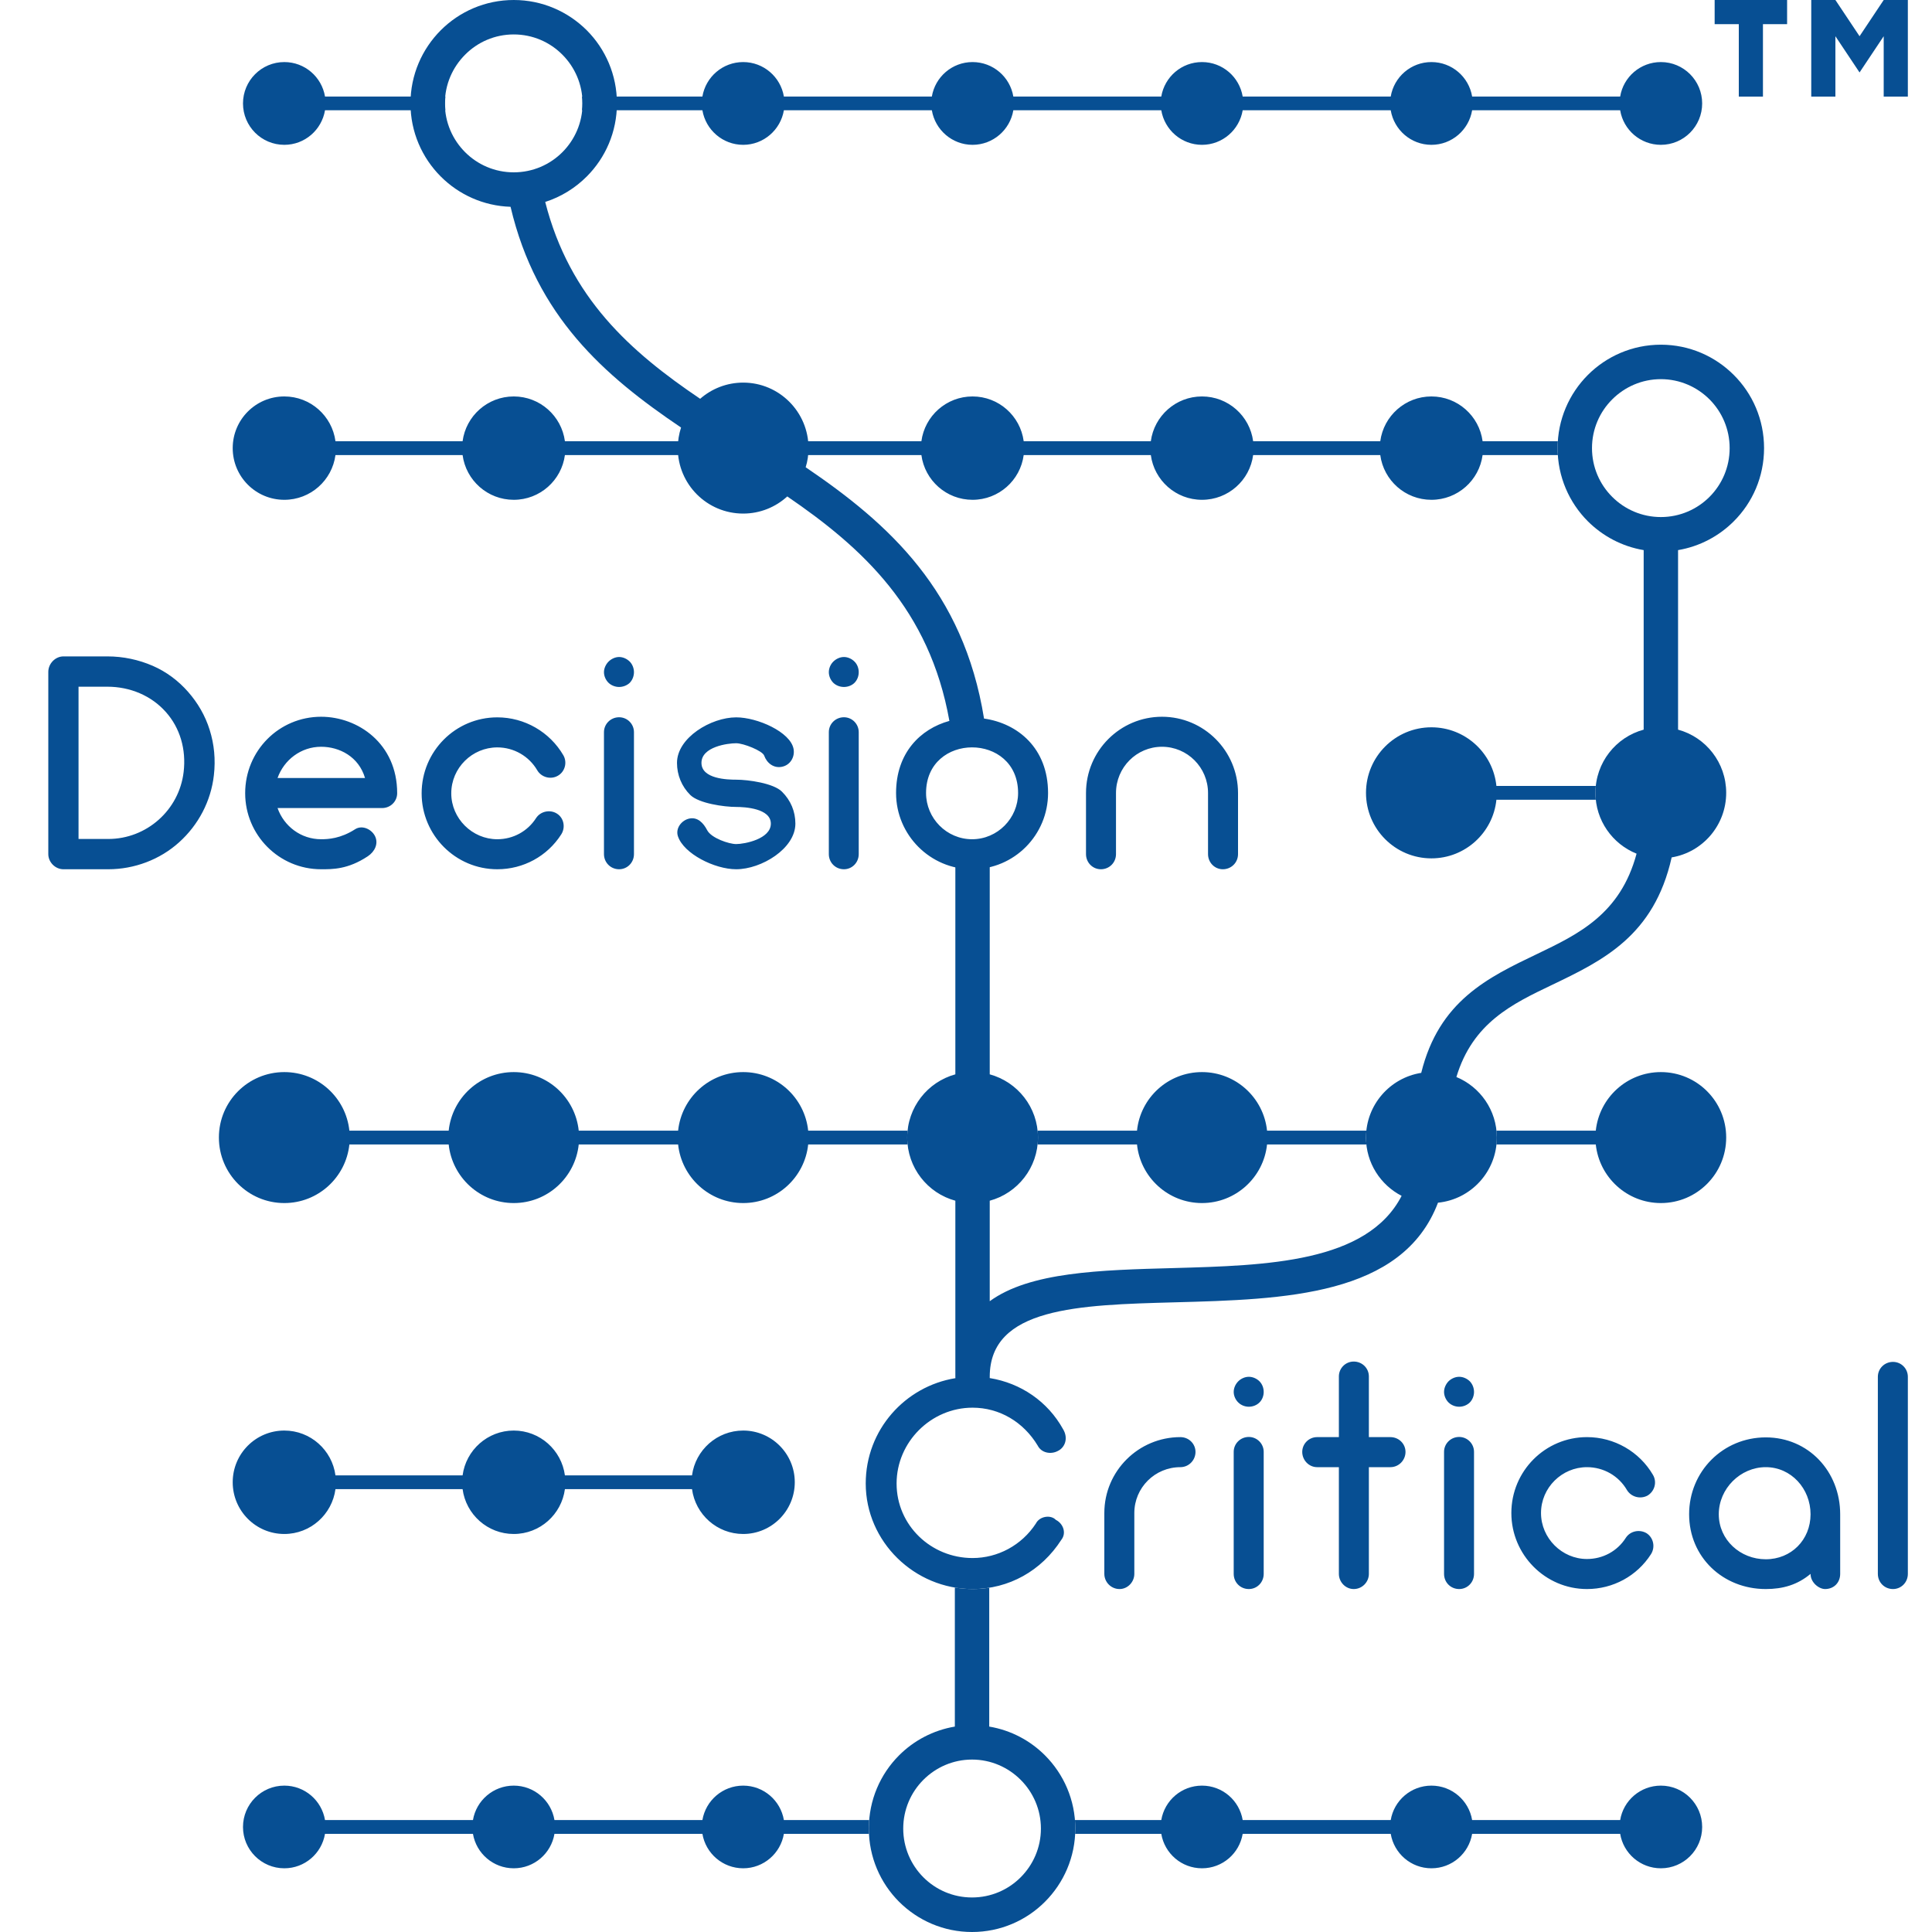 <svg width="80" height="80" viewBox="0 0 80 80" fill="none" xmlns="http://www.w3.org/2000/svg">
<g clip-path="url(#clip0)">
<path d="M35.977 75.717C35.977 74.534 36.453 73.462 37.226 72.688C37.841 72.071 38.643 71.645 39.538 71.494V65.799C39.538 65.777 39.538 65.756 39.541 65.738C39.781 65.777 40.024 65.799 40.271 65.799C40.507 65.799 40.736 65.781 40.962 65.745V71.494C41.86 71.645 42.658 72.071 43.273 72.688C44.046 73.462 44.526 74.534 44.526 75.717C44.526 76.9 44.046 77.971 43.273 78.745C42.501 79.52 41.431 80 40.25 80C39.069 80 38.002 79.52 37.226 78.745C36.453 77.971 35.977 76.9 35.977 75.717ZM38.235 73.699C37.72 74.215 37.401 74.928 37.401 75.717C37.401 76.505 37.72 77.219 38.235 77.735C38.75 78.251 39.462 78.57 40.25 78.57C41.037 78.57 41.749 78.251 42.264 77.735C42.78 77.219 43.102 76.505 43.102 75.717C43.102 74.928 42.78 74.215 42.264 73.699C41.749 73.183 41.037 72.86 40.25 72.86C39.462 72.86 38.75 73.183 38.235 73.699Z" fill="#074F93"/>
<path fill-rule="evenodd" clip-rule="evenodd" d="M67.088 75.365C67.22 74.555 67.925 73.939 68.773 73.939C69.718 73.939 70.483 74.706 70.483 75.652C70.483 76.595 69.718 77.362 68.773 77.362C67.925 77.362 67.22 76.745 67.088 75.935H60.958C60.822 76.745 60.12 77.362 59.272 77.362C58.424 77.362 57.723 76.745 57.587 75.935H51.457C51.321 76.745 50.62 77.362 49.772 77.362C48.923 77.362 48.222 76.745 48.086 75.935H44.519C44.522 75.864 44.526 75.788 44.526 75.717C44.526 75.598 44.519 75.48 44.511 75.365H48.086C48.222 74.555 48.923 73.939 49.772 73.939C50.62 73.939 51.321 74.555 51.457 75.365H57.587C57.723 74.555 58.424 73.939 59.272 73.939C60.12 73.939 60.822 74.555 60.958 75.365H67.088ZM13.458 3.997H18.443C18.436 4.09 18.428 4.187 18.428 4.283C18.428 4.38 18.436 4.473 18.443 4.566H13.458C13.322 5.377 12.621 5.997 11.773 5.997C10.828 5.997 10.062 5.23 10.062 4.283C10.062 3.337 10.828 2.57 11.773 2.57C12.621 2.57 13.322 3.186 13.458 3.997ZM24.1 3.997H29.085C29.221 3.186 29.926 2.57 30.774 2.57C31.618 2.57 32.323 3.186 32.459 3.997H38.586C38.721 3.186 39.426 2.57 40.271 2.57C41.119 2.57 41.824 3.186 41.96 3.997H48.086C48.222 3.186 48.923 2.57 49.772 2.57C50.62 2.57 51.321 3.186 51.457 3.997H57.587C57.723 3.186 58.424 2.57 59.272 2.57C60.12 2.57 60.822 3.186 60.958 3.997H67.088C67.22 3.186 67.925 2.57 68.773 2.57C69.718 2.57 70.483 3.337 70.483 4.283C70.483 5.23 69.718 5.997 68.773 5.997C67.925 5.997 67.22 5.377 67.088 4.566H60.958C60.822 5.377 60.12 5.997 59.272 5.997C58.424 5.997 57.723 5.377 57.587 4.566H51.457C51.321 5.377 50.62 5.997 49.772 5.997C48.923 5.997 48.222 5.377 48.086 4.566H41.96C41.824 5.377 41.119 5.997 40.271 5.997C39.426 5.997 38.721 5.377 38.586 4.566H32.459C32.323 5.377 31.618 5.997 30.774 5.997C29.926 5.997 29.221 5.377 29.085 4.566H24.1C24.111 4.473 24.114 4.38 24.114 4.283C24.114 4.187 24.111 4.09 24.1 3.997ZM9.636 18.556C9.636 17.373 10.592 16.416 11.773 16.416C12.857 16.416 13.751 17.223 13.891 18.27H19.155C19.294 17.223 20.189 16.416 21.273 16.416C22.358 16.416 23.252 17.223 23.392 18.27H38.153C38.292 17.223 39.187 16.416 40.271 16.416C41.355 16.416 42.25 17.223 42.389 18.27H47.653C47.793 17.223 48.687 16.416 49.772 16.416C50.856 16.416 51.751 17.223 51.89 18.27H57.154C57.293 17.223 58.188 16.416 59.272 16.416C60.356 16.416 61.251 17.223 61.391 18.27H64.507C64.5 18.363 64.497 18.46 64.497 18.556C64.497 18.653 64.5 18.746 64.507 18.843H61.391C61.251 19.89 60.356 20.696 59.272 20.696C58.188 20.696 57.293 19.89 57.154 18.843H51.89C51.751 19.89 50.856 20.696 49.772 20.696C48.687 20.696 47.793 19.89 47.653 18.843H42.389C42.25 19.89 41.355 20.696 40.271 20.696C39.187 20.696 38.292 19.89 38.153 18.843H23.392C23.252 19.89 22.358 20.696 21.273 20.696C20.189 20.696 19.294 19.89 19.155 18.843H13.891C13.751 19.89 12.857 20.696 11.773 20.696C10.592 20.696 9.636 19.739 9.636 18.556ZM56.563 32.829C56.563 31.331 57.776 30.116 59.272 30.116C60.671 30.116 61.824 31.181 61.963 32.543H66.078C66.071 32.636 66.064 32.733 66.064 32.829C66.064 32.926 66.071 33.019 66.078 33.116H61.963C61.824 34.478 60.671 35.543 59.272 35.543C57.776 35.543 56.563 34.328 56.563 32.829ZM66.078 46.819C66.222 45.454 67.374 44.393 68.773 44.393C70.269 44.393 71.478 45.604 71.478 47.102C71.478 48.601 70.269 49.816 68.773 49.816C67.374 49.816 66.222 48.751 66.078 47.389H61.963C61.974 47.296 61.981 47.199 61.981 47.102C61.981 47.006 61.974 46.913 61.963 46.819H66.078ZM56.581 47.389H52.466C52.323 48.751 51.171 49.816 49.772 49.816C48.372 49.816 47.22 48.751 47.081 47.389H42.965C42.976 47.296 42.98 47.199 42.98 47.102C42.98 47.006 42.976 46.913 42.965 46.819H47.081C47.22 45.454 48.372 44.393 49.772 44.393C51.171 44.393 52.323 45.454 52.466 46.819H56.581C56.571 46.913 56.563 47.006 56.563 47.102C56.563 47.199 56.571 47.296 56.581 47.389ZM37.58 47.389H33.465C33.322 48.751 32.173 49.816 30.774 49.816C29.375 49.816 28.223 48.751 28.079 47.389H23.964C23.821 48.751 22.672 49.816 21.273 49.816C19.874 49.816 18.722 48.751 18.579 47.389H14.467C14.324 48.751 13.172 49.816 11.773 49.816C10.277 49.816 9.064 48.601 9.064 47.102C9.064 45.604 10.277 44.393 11.773 44.393C13.172 44.393 14.324 45.454 14.467 46.819H18.579C18.722 45.454 19.874 44.393 21.273 44.393C22.672 44.393 23.821 45.454 23.964 46.819H28.079C28.223 45.454 29.375 44.393 30.774 44.393C32.173 44.393 33.322 45.454 33.465 46.819H37.58C37.569 46.913 37.566 47.006 37.566 47.102C37.566 47.199 37.569 47.296 37.58 47.389ZM9.636 61.376C9.636 60.193 10.592 59.236 11.773 59.236C12.857 59.236 13.751 60.046 13.891 61.092H19.155C19.294 60.046 20.189 59.236 21.273 59.236C22.358 59.236 23.252 60.046 23.392 61.092H28.655C28.795 60.046 29.69 59.236 30.774 59.236C31.951 59.236 32.91 60.193 32.91 61.376C32.91 62.558 31.951 63.519 30.774 63.519C29.69 63.519 28.795 62.709 28.655 61.662H23.392C23.252 62.709 22.358 63.519 21.273 63.519C20.189 63.519 19.294 62.709 19.155 61.662H13.891C13.751 62.709 12.857 63.519 11.773 63.519C10.592 63.519 9.636 62.558 9.636 61.376ZM10.062 75.652C10.062 74.706 10.828 73.939 11.773 73.939C12.621 73.939 13.322 74.555 13.458 75.365H19.584C19.72 74.555 20.425 73.939 21.273 73.939C22.121 73.939 22.823 74.555 22.959 75.365H29.085C29.221 74.555 29.926 73.939 30.774 73.939C31.618 73.939 32.323 74.555 32.459 75.365H35.991C35.98 75.48 35.977 75.598 35.977 75.717C35.977 75.788 35.977 75.864 35.98 75.935H32.459C32.323 76.745 31.618 77.362 30.774 77.362C29.926 77.362 29.221 76.745 29.085 75.935H22.959C22.823 76.745 22.121 77.362 21.273 77.362C20.425 77.362 19.72 76.745 19.584 75.935H13.458C13.322 76.745 12.621 77.362 11.773 77.362C10.828 77.362 10.062 76.595 10.062 75.652Z" fill="#074F93"/>
<path fill-rule="evenodd" clip-rule="evenodd" d="M37.566 47.102C37.566 45.852 38.41 44.801 39.559 44.486V34.926C39.699 34.955 39.842 34.969 39.988 34.969C40.346 34.969 40.686 34.88 40.983 34.722V44.486C42.135 44.801 42.98 45.852 42.98 47.102C42.98 48.353 42.135 49.407 40.983 49.719V53.88C42.644 52.669 45.542 52.59 48.594 52.508C52.459 52.4 56.606 52.289 58.038 49.518C57.165 49.067 56.563 48.156 56.563 47.102C56.563 45.751 57.555 44.629 58.85 44.425C59.584 41.45 61.605 40.478 63.645 39.504C65.363 38.679 67.095 37.851 67.767 35.349C66.769 34.948 66.064 33.973 66.064 32.829C66.064 31.578 66.909 30.525 68.061 30.213V22.779C67.163 22.628 66.365 22.198 65.749 21.585C64.976 20.811 64.497 19.739 64.497 18.556C64.497 17.373 64.976 16.302 65.749 15.527C66.522 14.753 67.592 14.273 68.773 14.273C69.954 14.273 71.02 14.753 71.793 15.527C72.57 16.302 73.046 17.373 73.046 18.556C73.046 19.739 72.57 20.811 71.793 21.585C71.181 22.198 70.38 22.628 69.485 22.779V30.213C70.634 30.525 71.478 31.578 71.478 32.829C71.478 34.173 70.501 35.292 69.22 35.503C68.49 38.758 66.365 39.776 64.257 40.787C62.615 41.572 60.983 42.353 60.306 44.597C61.287 45.002 61.981 45.973 61.981 47.102C61.981 48.511 60.911 49.665 59.544 49.801C58.074 53.673 53.182 53.805 48.627 53.927C44.658 54.035 40.983 54.135 40.983 57.01V57.063C42.268 57.271 43.384 58.031 44.021 59.182C44.247 59.558 44.096 59.945 43.796 60.085C43.506 60.236 43.12 60.16 42.969 59.859C42.379 58.881 41.388 58.289 40.271 58.289C38.553 58.289 37.126 59.709 37.126 61.429C37.126 63.16 38.553 64.515 40.271 64.515C41.312 64.515 42.304 63.989 42.894 63.085C43.044 62.784 43.506 62.709 43.721 62.935C44.021 63.085 44.172 63.476 43.946 63.763C43.12 65.046 41.778 65.799 40.271 65.799C37.866 65.799 35.848 63.838 35.848 61.429C35.848 59.203 37.48 57.404 39.562 57.067V57.045L39.559 57.042V49.719C38.41 49.407 37.566 48.353 37.566 47.102ZM48.877 59.508C47.145 59.508 45.728 60.91 45.728 62.651V65.171C45.728 65.508 46.004 65.799 46.358 65.799C46.694 65.799 46.97 65.508 46.97 65.171V62.651C46.97 61.601 47.822 60.752 48.877 60.752C49.228 60.752 49.503 60.462 49.503 60.121C49.503 59.784 49.228 59.508 48.877 59.508ZM51.711 65.799C52.051 65.799 52.327 65.523 52.327 65.171V60.117C52.327 59.78 52.051 59.501 51.711 59.501C51.361 59.501 51.085 59.78 51.085 60.117V65.171C51.085 65.523 51.361 65.799 51.711 65.799ZM51.711 58.25C51.876 58.25 52.04 58.185 52.151 58.074C52.266 57.963 52.327 57.798 52.327 57.637C52.327 57.472 52.266 57.311 52.151 57.196C52.04 57.085 51.876 57.01 51.711 57.01C51.55 57.01 51.386 57.085 51.275 57.196C51.16 57.311 51.085 57.472 51.085 57.637C51.085 57.798 51.16 57.963 51.275 58.074C51.386 58.185 51.55 58.25 51.711 58.25ZM57.573 59.508H56.682V56.995C56.682 56.655 56.406 56.379 56.055 56.379C55.715 56.379 55.44 56.655 55.44 56.995V59.508H54.538C54.198 59.508 53.923 59.784 53.923 60.121C53.923 60.462 54.198 60.752 54.538 60.752H55.44V65.171C55.44 65.508 55.715 65.799 56.055 65.799C56.406 65.799 56.682 65.508 56.682 65.171V60.752H57.573C57.923 60.752 58.199 60.462 58.199 60.121C58.199 59.784 57.923 59.508 57.573 59.508ZM60.421 65.799C60.761 65.799 61.036 65.523 61.036 65.171V60.117C61.036 59.78 60.761 59.501 60.421 59.501C60.07 59.501 59.795 59.78 59.795 60.117V65.171C59.795 65.523 60.07 65.799 60.421 65.799ZM60.421 58.25C60.586 58.25 60.747 58.185 60.861 58.074C60.972 57.963 61.036 57.798 61.036 57.637C61.036 57.472 60.972 57.311 60.861 57.196C60.747 57.085 60.586 57.01 60.421 57.01C60.256 57.01 60.095 57.085 59.981 57.196C59.87 57.311 59.795 57.472 59.795 57.637C59.795 57.798 59.87 57.963 59.981 58.074C60.095 58.185 60.256 58.25 60.421 58.25ZM65.713 65.799C66.794 65.799 67.785 65.257 68.362 64.358C68.548 64.067 68.472 63.68 68.186 63.49C67.896 63.315 67.506 63.39 67.32 63.68C66.969 64.232 66.368 64.555 65.713 64.555C64.676 64.555 63.81 63.691 63.81 62.651C63.81 61.601 64.676 60.752 65.713 60.752C66.404 60.752 67.03 61.114 67.37 61.702C67.546 61.988 67.921 62.089 68.222 61.928C68.512 61.752 68.623 61.376 68.447 61.074C67.886 60.11 66.844 59.508 65.713 59.508C63.985 59.508 62.582 60.91 62.582 62.651C62.582 64.379 63.985 65.799 65.713 65.799ZM73.117 59.519C71.346 59.519 69.943 60.927 69.943 62.702C69.943 64.48 71.346 65.799 73.117 65.799C73.829 65.799 74.43 65.623 74.971 65.171C74.971 65.533 75.322 65.799 75.572 65.799C75.937 65.799 76.198 65.533 76.198 65.171V62.702C76.198 60.927 74.881 59.519 73.117 59.519ZM73.117 64.566C72.062 64.566 71.171 63.763 71.171 62.702C71.171 61.644 72.062 60.752 73.117 60.752C74.169 60.752 74.971 61.644 74.971 62.702C74.971 63.763 74.169 64.566 73.117 64.566ZM78.385 65.799C78.725 65.799 79 65.523 79 65.171V57.01C79 56.669 78.725 56.393 78.385 56.393C78.034 56.393 77.758 56.669 77.758 57.01V65.171C77.758 65.523 78.034 65.799 78.385 65.799ZM66.758 16.538C66.24 17.055 65.921 17.768 65.921 18.556C65.921 19.345 66.24 20.058 66.758 20.574C67.274 21.09 67.986 21.41 68.773 21.41C69.56 21.41 70.272 21.09 70.788 20.574C71.303 20.058 71.621 19.345 71.621 18.556C71.621 17.768 71.303 17.055 70.788 16.538C70.272 16.022 69.56 15.7 68.773 15.7C67.986 15.7 67.274 16.022 66.758 16.538Z" fill="#074F93"/>
<path fill-rule="evenodd" clip-rule="evenodd" d="M4.483 35.994C5.561 35.994 6.62 35.596 7.414 34.88C8.219 34.156 8.735 33.17 8.856 32.102C8.931 31.453 8.871 30.819 8.681 30.22C8.498 29.632 8.187 29.102 7.79 28.65C7.389 28.191 6.888 27.815 6.326 27.571C5.739 27.317 5.106 27.18 4.444 27.18H2.626C2.293 27.18 2 27.474 2 27.822V35.367C2 35.704 2.29 35.994 2.626 35.994H4.483ZM32.381 32.783C32.033 32.431 30.985 32.285 30.484 32.285C30.133 32.285 29.046 32.259 29.046 31.589C29.046 30.919 30.133 30.776 30.484 30.776C30.785 30.776 31.572 31.087 31.643 31.288C31.754 31.6 32.041 31.822 32.381 31.75C32.721 31.682 32.921 31.349 32.86 31.012C32.731 30.309 31.361 29.704 30.484 29.704C29.443 29.704 28.033 30.546 28.033 31.589C28.033 32.091 28.226 32.564 28.584 32.919C28.938 33.267 29.983 33.414 30.484 33.414C30.835 33.414 31.919 33.471 31.919 34.105C31.919 34.74 30.835 34.951 30.484 34.951C30.183 34.951 29.457 34.704 29.285 34.381C29.124 34.069 28.884 33.826 28.548 33.894C28.219 33.962 27.961 34.303 28.072 34.629C28.312 35.353 29.593 35.994 30.484 35.994C31.525 35.994 32.935 35.141 32.935 34.105C32.935 33.607 32.746 33.145 32.381 32.783ZM28.065 18.556C28.065 18.259 28.115 17.968 28.201 17.703C25.016 15.556 22.207 13.097 21.141 8.563C20.014 8.527 18.994 8.054 18.25 7.308C17.477 6.534 16.997 5.466 16.997 4.283C16.997 3.1 17.477 2.029 18.25 1.254C19.022 0.48 20.092 -0 21.273 -0C22.454 -0 23.52 0.48 24.297 1.254C25.07 2.029 25.546 3.1 25.546 4.283C25.546 5.466 25.07 6.534 24.297 7.308C23.821 7.785 23.234 8.151 22.576 8.362C23.588 12.337 26.111 14.567 28.992 16.513C29.468 16.097 30.09 15.843 30.774 15.843C32.266 15.843 33.479 17.058 33.479 18.556C33.479 18.832 33.44 19.098 33.361 19.348C36.821 21.693 39.895 24.478 40.747 29.754C42.139 29.951 43.398 30.976 43.398 32.837C43.398 34.578 41.996 35.994 40.253 35.994C38.521 35.994 37.104 34.578 37.104 32.837C37.104 31.18 38.106 30.184 39.312 29.851C38.489 25.227 35.726 22.693 32.599 20.556C32.119 20.997 31.475 21.266 30.774 21.266C29.278 21.266 28.065 20.055 28.065 18.556ZM3.252 34.74V28.435H4.444C5.396 28.435 6.269 28.811 6.863 29.478C7.453 30.137 7.715 31.026 7.604 31.965C7.418 33.546 6.069 34.74 4.483 34.74H3.252ZM13.297 29.679C11.554 29.679 10.152 31.087 10.152 32.844C10.152 34.578 11.554 35.994 13.297 35.994C13.762 35.994 14.403 36.005 15.229 35.457C15.516 35.267 15.68 34.937 15.53 34.625C15.383 34.328 14.99 34.152 14.703 34.338C14.102 34.725 13.587 34.751 13.297 34.751C12.46 34.751 11.758 34.213 11.493 33.46H15.82C16.171 33.46 16.446 33.184 16.446 32.844C16.446 30.783 14.814 29.679 13.297 29.679ZM13.297 30.922C14.052 30.922 14.854 31.328 15.115 32.216H11.493C11.758 31.467 12.46 30.922 13.297 30.922ZM20.593 35.994C21.671 35.994 22.662 35.453 23.238 34.553C23.424 34.267 23.352 33.872 23.062 33.69C22.78 33.51 22.383 33.589 22.197 33.876C21.846 34.424 21.245 34.751 20.593 34.751C19.552 34.751 18.686 33.89 18.686 32.851C18.686 31.797 19.552 30.948 20.593 30.948C21.28 30.948 21.907 31.313 22.247 31.897C22.418 32.188 22.805 32.292 23.098 32.123C23.392 31.958 23.499 31.571 23.327 31.274C22.765 30.309 21.721 29.704 20.593 29.704C18.861 29.704 17.459 31.109 17.459 32.851C17.459 34.578 18.861 35.994 20.593 35.994ZM25.635 35.994C25.975 35.994 26.251 35.718 26.251 35.367V30.317C26.251 29.976 25.975 29.7 25.635 29.7C25.285 29.7 25.009 29.98 25.009 30.317V35.367C25.009 35.715 25.285 35.994 25.635 35.994ZM25.635 28.446C25.8 28.446 25.965 28.381 26.076 28.274C26.186 28.162 26.251 27.998 26.251 27.833C26.251 27.671 26.186 27.506 26.076 27.395C25.961 27.281 25.8 27.205 25.635 27.205C25.474 27.205 25.31 27.284 25.199 27.395C25.088 27.506 25.009 27.671 25.009 27.833C25.009 27.998 25.084 28.162 25.199 28.274C25.31 28.381 25.474 28.446 25.635 28.446ZM34.946 35.994C35.283 35.994 35.558 35.718 35.558 35.367V30.317C35.558 29.976 35.283 29.7 34.946 29.7C34.596 29.7 34.32 29.976 34.32 30.317V35.367C34.32 35.718 34.596 35.994 34.946 35.994ZM34.946 28.446C35.107 28.446 35.272 28.385 35.383 28.274C35.497 28.159 35.558 27.998 35.558 27.833C35.558 27.671 35.497 27.506 35.383 27.395C35.272 27.281 35.107 27.205 34.946 27.205C34.782 27.205 34.621 27.281 34.506 27.395C34.392 27.506 34.32 27.671 34.32 27.833C34.32 27.998 34.392 28.159 34.506 28.274C34.621 28.385 34.782 28.446 34.946 28.446ZM42.157 32.837C42.157 33.883 41.305 34.751 40.253 34.751C39.197 34.751 38.346 33.883 38.346 32.837C38.346 30.317 42.157 30.317 42.157 32.837ZM48.115 29.679C46.386 29.679 44.969 31.087 44.969 32.837V35.367C44.969 35.718 45.245 35.994 45.585 35.994C45.936 35.994 46.211 35.718 46.211 35.367V32.837C46.211 31.779 47.063 30.922 48.115 30.922C49.167 30.922 50.022 31.779 50.022 32.837V35.367C50.022 35.718 50.298 35.994 50.634 35.994C50.985 35.994 51.264 35.718 51.264 35.367V32.837C51.264 31.087 49.847 29.679 48.115 29.679ZM19.259 2.265C18.743 2.781 18.421 3.495 18.421 4.283C18.421 5.072 18.743 5.785 19.259 6.301C19.774 6.817 20.486 7.136 21.273 7.136C22.061 7.136 22.773 6.817 23.288 6.301C23.803 5.785 24.122 5.072 24.122 4.283C24.122 3.495 23.803 2.781 23.288 2.265C22.773 1.745 22.061 1.426 21.273 1.426C20.486 1.426 19.774 1.745 19.259 2.265Z" fill="#074F93"/>
<path d="M72 1H73V4H72V1ZM71 0H74V1H71V0ZM78 0H79V4H78V1.5L77 3L76 1.5V4H75V0H76L77 1.5L78 0Z" fill="#074F93"/>
</g>
<defs>
<clipPath id="clip0">
<rect width="80" height="80" fill="white"/>
</clipPath>
</defs>
</svg>
